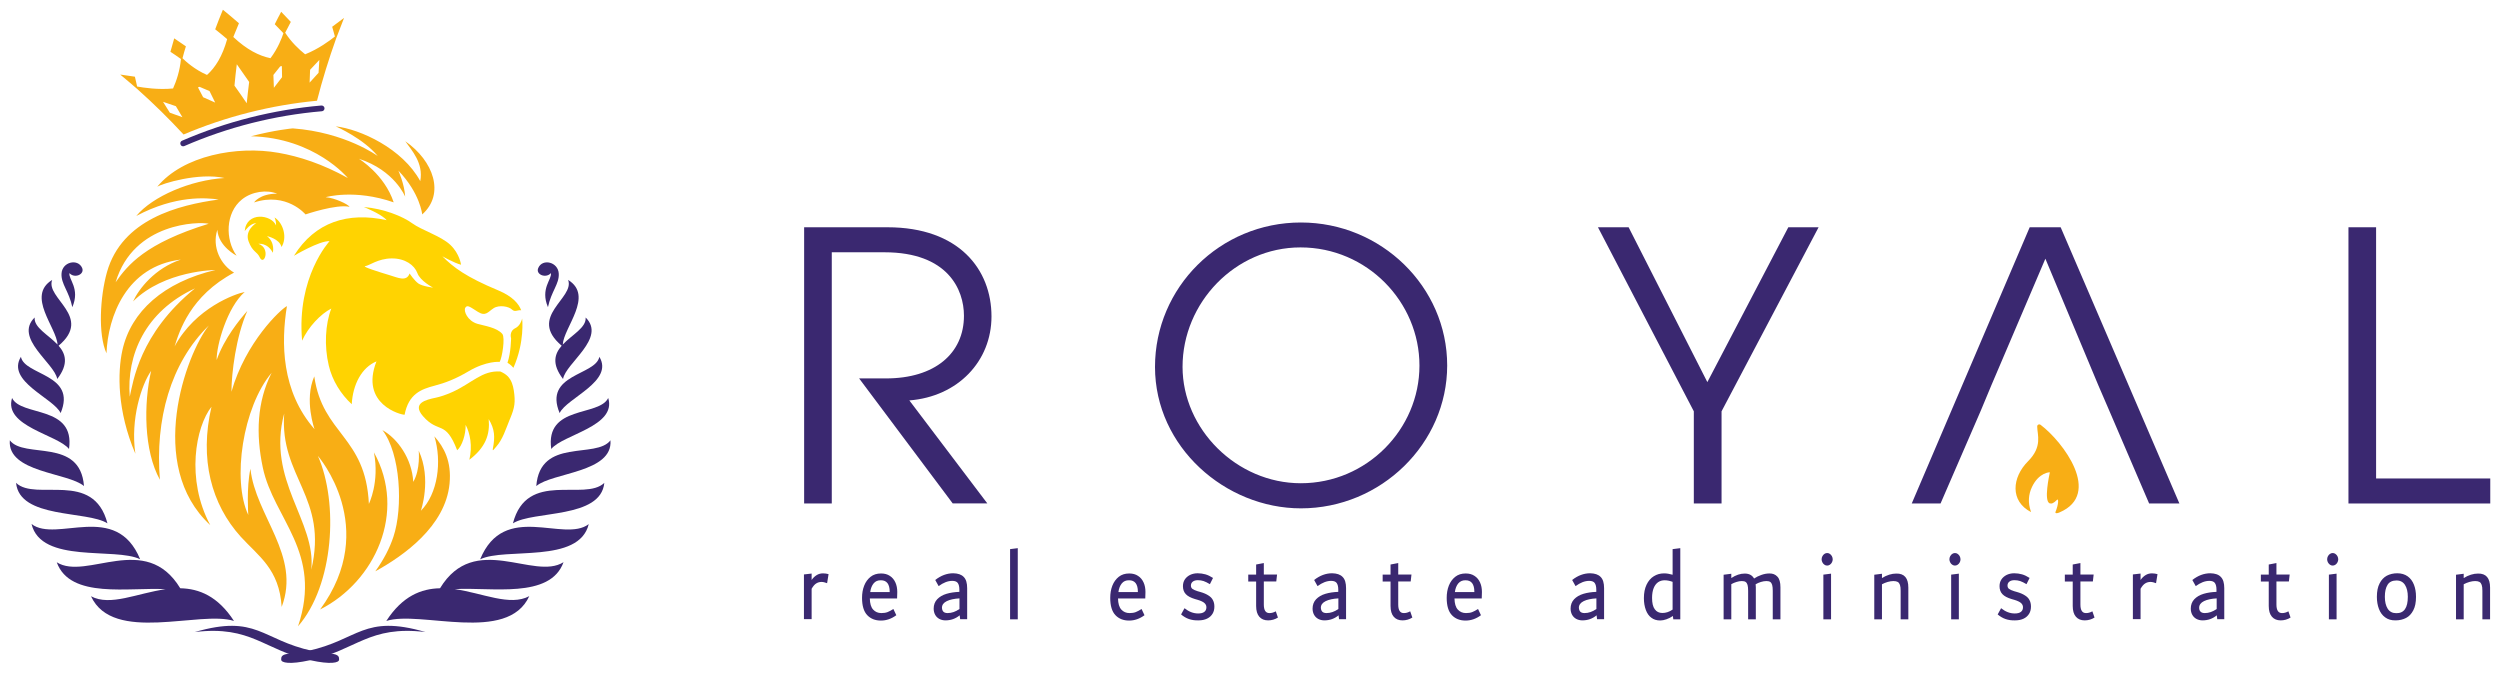 <?xml version="1.0" encoding="utf-8"?>
<!-- Generator: Adobe Illustrator 24.1.2, SVG Export Plug-In . SVG Version: 6.00 Build 0)  -->
<svg version="1.1" id="Capa_1" xmlns="http://www.w3.org/2000/svg" xmlns:xlink="http://www.w3.org/1999/xlink" x="0px" y="0px"
	 viewBox="0 0 256.86 69.11" style="enable-background:new 0 0 256.86 69.11;" xml:space="preserve">
<style type="text/css">
	.st0{fill:#3A2870;}
	.st1{fill-rule:evenodd;clip-rule:evenodd;fill:#F8AE15;}
	.st2{fill-rule:evenodd;clip-rule:evenodd;fill:#FFD301;}
	.st3{fill:#F8AE15;}
</style>
<g>
	<g>
		<g>
			<g>
				<g>
					<g>
						<path class="st0" d="M24.04,63.8c-1.66-2.55-3.58-3.32-5.52-3.36c-3.56-5.86-9.64-0.74-12.69-2.67
							c1.37,3.82,7.49,2.54,11.18,2.77c-2.88,0.39-5.68,1.79-7.66,0.72C11.61,66.17,20.56,62.68,24.04,63.8z"/>
					</g>
					<g>
						<path class="st0" d="M3.24,53.84c0.99,4.12,8.6,2.36,11.16,3.62C11.92,51.45,5.81,55.81,3.24,53.84z"/>
					</g>
					<g>
						<path class="st0" d="M1.65,49.61c0.36,3.72,7.29,2.83,9.39,4.16C9.6,48.25,3.67,51.56,1.65,49.61z"/>
					</g>
					<g>
						<path class="st0" d="M8.63,49.94c-0.39-5.02-6.15-2.76-7.62-4.7C0.74,48.56,6.99,48.54,8.63,49.94z"/>
					</g>
					<g>
						<path class="st0" d="M7.09,46.13c0.65-4.53-4.93-3.3-5.85-5.24C0.34,43.81,5.91,44.65,7.09,46.13z"/>
					</g>
					<g>
						<path class="st0" d="M6.23,42.44c1.69-4.03-3.71-3.85-4.08-5.78C0.61,39.18,5.5,40.89,6.23,42.44z"/>
					</g>
					<g>
						<path class="st0" d="M6.02,35.52c3.55-2.99-1.38-4.87-0.66-6.76c-2.68,1.65,0.46,4.88,0.55,6.64
							c-0.95-1.01-2.44-1.74-2.35-2.78c-2.16,2.12,2.05,4.69,2.32,6.32C7.07,37.39,6.75,36.35,6.02,35.52z"/>
					</g>
					<g>
						<path class="st0" d="M7.14,28.06c0.5,0.58,1.58,0.15,1.3-0.53C8,26.53,6.37,26.9,6.32,28.13c-0.05,1.06,0.77,1.79,1.11,3.43
							C8.26,29.64,7,28.68,7.14,28.06z"/>
					</g>
					<g>
						<path class="st0" d="M33.91,67.15c-0.43-0.02-1.01-0.1-1.8-0.27c-5.24-1.13-5.71-3.8-12.1-1.94c5.83-0.71,7.1,1.87,11.9,2.9
							c2.04,0.45,2.95,0.27,2.93-0.08C34.83,67.57,34.9,67.21,33.91,67.15z"/>
					</g>
				</g>
				<g>
					<g>
						<path class="st0" d="M45.21,60.44c-1.94,0.04-3.86,0.8-5.52,3.36c3.48-1.12,12.44,2.37,14.69-2.55
							c-1.98,1.07-4.79-0.32-7.66-0.72c3.69-0.23,9.81,1.05,11.18-2.77C54.85,59.7,48.77,54.58,45.21,60.44z"/>
					</g>
					<g>
						<path class="st0" d="M49.33,57.47c2.56-1.26,10.16,0.5,11.16-3.62C57.92,55.81,51.81,51.45,49.33,57.47z"/>
					</g>
					<g>
						<path class="st0" d="M52.7,53.77c2.1-1.33,9.03-0.44,9.39-4.16C60.07,51.56,54.13,48.25,52.7,53.77z"/>
					</g>
					<g>
						<path class="st0" d="M62.72,45.24c-1.47,1.95-7.23-0.32-7.62,4.7C56.75,48.54,62.99,48.56,62.72,45.24z"/>
					</g>
					<g>
						<path class="st0" d="M56.64,46.13c1.18-1.48,6.75-2.32,5.85-5.24C61.57,42.83,55.99,41.6,56.64,46.13z"/>
					</g>
					<g>
						<path class="st0" d="M57.5,42.44c0.72-1.55,5.61-3.26,4.08-5.78C61.21,38.59,55.81,38.41,57.5,42.44z"/>
					</g>
					<g>
						<path class="st0" d="M57.71,35.52c-0.73,0.84-1.05,1.87,0.14,3.42c0.26-1.63,4.48-4.2,2.32-6.32c0.09,1.04-1.4,1.77-2.35,2.78
							c0.09-1.76,3.23-4.99,0.55-6.64C59.09,30.64,54.16,32.53,57.71,35.52z"/>
					</g>
					<g>
						<path class="st0" d="M56.6,28.06c0.14,0.62-1.12,1.58-0.3,3.5c0.34-1.63,1.16-2.37,1.11-3.43c-0.05-1.23-1.69-1.6-2.11-0.59
							C55.01,28.21,56.09,28.64,56.6,28.06z"/>
					</g>
					<g>
						<path class="st0" d="M31.62,66.88c-0.79,0.17-1.37,0.25-1.8,0.27c-0.99,0.06-0.92,0.42-0.93,0.61
							c-0.02,0.35,0.89,0.53,2.93,0.08c4.8-1.03,6.07-3.61,11.9-2.9C37.33,63.08,36.86,65.75,31.62,66.88z"/>
					</g>
				</g>
			</g>
			<g>
				<g>
					<path class="st1" d="M44.63,44.83c0.99,1.12,1.78,2.57,1.56,4.86c-0.42,4.38-4.73,7.42-7.63,9.01c0.9-1.25,1.49-2.43,1.86-3.54
						c1.01-3.02,0.73-8.59-1.13-10.97c1.54,0.85,3.04,2.92,3.17,5.32c0.76-1.28,0.56-3.21,0.56-3.21c1.36,2.93,0.22,6.18,0.22,6.18
						C44.99,50.73,45.42,47.41,44.63,44.83L44.63,44.83z"/>
				</g>
				<g>
					<path class="st1" d="M24.05,28.01c-4.5,2.38-5.63,6.03-6.11,7.58c2.14-3.97,6.28-5.42,7.2-5.59c-1.78,1.55-2.91,5.46-2.88,6.99
						c0.78-2.23,2.4-4.21,3.15-5.04c-1.17,2.64-1.63,6.41-1.63,8.3c1.45-5.1,5.06-8.48,5.7-8.8c-0.61,3.76-0.58,8.74,2.84,12.65
						c0,0-1.09-2.99-0.03-5.43c0.85,5.98,5.28,6.13,5.61,13.1c0,0,1.11-2.22,0.52-5.29c3.4,6.13,0.12,13.28-5.53,16.14
						c6.19-8.43-0.23-15.78-0.23-15.78c2.14,4.83,1.65,13.27-2.04,17.51c2.57-7.64-2.51-11.02-3.62-16.32
						c-0.72-3.41-0.6-6.75,0.91-9.73c-2.96,3.52-4.09,11.01-2.4,14.61c0,0-0.2-2.84,0.22-4.75c0.52,4.85,5.22,8.92,3.21,14.2
						c-0.24-3.9-2.39-5.22-4.2-7.21c-3.02-3.34-4.27-7.98-3.01-13.36c-1.62,2.05-2.66,7.44-0.13,12.16
						c-6.66-6.16-2.48-17.58-0.14-20.51c-3.95,3.85-5.54,9.68-5.03,15.85c-1.66-2.97-1.68-7.82-0.9-11.19
						c-0.98,1.4-2.15,4.97-1.62,8.52c-1.89-4.42-1.83-8.37-1.34-10.61c0.88-4.04,4.28-7.02,9.56-8.27c0,0-5.23,0.03-8.46,3.23
						c0.61-1.32,2.25-3.41,4.91-4.3c-5.59,0.68-7.49,5.84-7.64,9.63c-0.88-1.96-0.66-5.81,0.05-8.34c1.54-5.44,7.36-6.9,11.48-7.46
						c-1.26-0.18-4.41-0.47-8.47,1.69c1.68-2.02,5.59-3.69,9.07-3.9c-2.71-0.59-6.44,0.59-6.91,0.89c2.66-3.21,8.2-4.23,12.45-3.48
						c2.13,0.37,4.54,1.15,7.13,2.59c0,0-3.4-4.14-9.96-4.29c2.46-0.64,4.26-0.81,4.3-0.81c5.41,0.4,8.73,2.84,8.73,2.84
						c-1.47-1.78-4.18-2.99-4.32-3.05c2.53,0.3,6.86,2.27,8.69,5.63c0.35-1.86-0.89-3.17-1.54-4.1c2.91,2.02,4.1,5.42,1.74,7.52
						c0,0-0.21-2.17-2.45-4.5c0,0,0.63,1.39,0.7,2.68c0,0-1.07-2.7-4.76-3.9c0,0,2.63,1.6,3.58,4.48c-4.02-1.4-6.99-0.53-6.99-0.53
						c0.95,0.08,2.29,0.72,2.46,0.99c-1.34-0.31-4.53,0.78-4.53,0.78s-1.94-2.33-5.29-1.23c0,0,0.59-0.91,2.37-0.9
						c-1.03-0.43-2.58-0.24-3.61,0.59c-1.71,1.37-1.73,4.14-0.55,5.78c0,0-1.86-0.93-1.98-2.66C21.75,25.39,22.69,27.23,24.05,28.01
						z M29.2,42.48c-1.85,6.88,3.31,11.06,2.78,16.06C33.76,51.09,28.71,49.04,29.2,42.48z M13.33,40.76
						c-0.34-4.28,1.58-8.76,6.7-11.13C14.3,34.3,13.68,39.26,13.33,40.76z M11.88,29c1.84-6.18,8.61-6.24,9.56-6.01
						C14.94,24.99,13.12,27.22,11.88,29z"/>
				</g>
				<g>
					<path class="st2" d="M46.97,46.26c0.5-0.41,0.9-1.65,0.87-2.61c0.46,0.86,0.72,2.2,0.38,3.59c1.67-1.27,2.14-2.6,1.99-4.18
						c0.63,1.05,0.66,1.83,0.43,3.03c-0.07,0.37,0.14,0.02,0.33-0.18c0.69-0.77,1-1.84,1.39-2.78l0.06-0.14
						c0.47-1.13,0.55-1.68,0.37-2.88c-0.09-0.55-0.23-1.01-0.6-1.43c-0.24-0.24-0.47-0.37-0.78-0.51c-1.89-0.13-2.91,1.2-4.96,2.12
						c-0.65,0.29-1.21,0.47-1.67,0.57c-1.02,0.21-2.48,0.56-1.32,1.9C45.08,44.61,45.75,43.09,46.97,46.26L46.97,46.26z"/>
				</g>
				<g>
					<path class="st2" d="M53.55,31.88c-0.37-0.06-0.64,0.23-0.95-0.08c-0.31-0.31-1.31-0.51-1.89-0.13
						c-0.58,0.38-0.81,0.87-1.61,0.37c-0.8-0.5-1.08-0.76-1.29-0.43c-0.21,0.33,0.22,1.36,1.24,1.66c0.72,0.21,1.99,0.37,2.56,1.04
						c0.31,0.37-0.02,2.45-0.27,2.87c0,0-1.35-0.13-3.22,0.98c-1.32,0.78-2.37,1.18-3.48,1.47c-1.37,0.36-2.66,0.84-3.07,2.98
						c-0.35,0.03-4.62-1.07-2.89-5.48c-1.51,0.62-2.43,2.36-2.54,4.4c-1.11-1.02-2-2.43-2.36-3.97c-0.48-2.01-0.36-4.26,0.26-5.86
						c-1.09,0.55-2.37,1.9-3,3.3c-0.59-6.55,2.82-10.22,2.82-10.22c-1.02-0.07-3.66,1.5-3.66,1.5c2.17-3.48,5.55-4.53,9.52-3.66
						c-0.5-0.62-2.34-1.35-2.34-1.35c2.06,0.17,4,0.96,4.97,1.67c0.97,0.71,2.96,1.31,3.92,2.22c0.96,0.91,1.1,2.04,1.1,2.04
						c-0.69-0.17-1.92-0.87-1.92-0.87c1.13,1.15,2.45,2.13,5.73,3.5C52.69,30.46,53.31,31.23,53.55,31.88L53.55,31.88z M53.65,32.73
						L53.65,32.73c0,0,0.28,2.41-0.9,5.06c-0.27-0.33-0.61-0.52-0.61-0.52c0.36-1.03,0.37-2.52,0.37-2.52s-0.23-0.7,0.43-1.03
						C53.39,33.5,53.58,33.01,53.65,32.73L53.65,32.73z M44.49,29.55c0,0-1.08-0.13-1.5-0.42c-0.42-0.3-0.91-1.03-0.91-1.03
						c-0.31,0.89-1.24,0.41-2.03,0.18c-1.1-0.33-2.92-0.9-2.52-0.94c0.4-0.04,1.31-0.78,2.71-0.79c1.4-0.01,2.34,0.7,2.64,1.5
						C43.16,28.86,44.49,29.55,44.49,29.55L44.49,29.55z"/>
				</g>
				<g>
					<path class="st2" d="M28.21,22.34c0.92,0.59,1.32,2.1,0.71,3.04c-0.19-0.85-1.49-1.12-1.49-1.12c0.87,0.68,0.6,1.71,0.6,1.71
						c-0.54-1.06-1.48-0.92-1.48-0.92c1.3,0.44,0.58,2.35,0.13,1.38c-0.28-0.61-0.74-0.52-1.15-1.66c-0.4-1.14,0.8-1.85,0.8-1.85
						c-0.63,0.04-1.11,0.73-1.19,0.83c0.18-2.05,2.76-1.71,3.22-0.59C28.39,22.75,28.21,22.34,28.21,22.34L28.21,22.34z"/>
				</g>
			</g>
			<g>
				<g>
					<path class="st3" d="M18.86,13.82c4.36-1.85,8.99-3.02,13.71-3.47c0.55-2.15,1.21-4.29,1.97-6.41c0.26-0.7,0.53-1.4,0.81-2.1
						c-0.41,0.3-0.82,0.6-1.22,0.91c0.09,0.33,0.19,0.67,0.28,1c-0.52,0.42-1.68,1.28-3.06,1.83l0,0c-0.64-0.51-1.43-1.26-2.05-2.22
						c0.19-0.37,0.38-0.74,0.58-1.11c-0.33-0.35-0.66-0.69-0.99-1.04c-0.23,0.42-0.44,0.85-0.66,1.28c0.3,0.31,0.6,0.61,0.89,0.92
						c-0.15,0.46-0.55,1.54-1.33,2.57c-1.17-0.24-2.44-0.88-3.82-2.18c0.19-0.47,0.38-0.94,0.58-1.41C24.01,1.92,23.46,1.45,22.9,1
						c-0.28,0.67-0.54,1.34-0.79,2.01c0.42,0.33,0.83,0.67,1.23,1.01c-0.49,1.76-1.21,2.91-2.07,3.68c-1.27-0.55-2.2-1.4-2.52-1.72
						c0.11-0.41,0.22-0.81,0.35-1.22C18.7,4.48,18.3,4.21,17.9,3.94c-0.13,0.46-0.26,0.92-0.39,1.38c0.37,0.24,0.73,0.49,1.08,0.74
						c-0.1,1.19-0.47,2.28-0.81,3.03c-1.53,0.15-3.02-0.08-3.69-0.2c-0.08-0.34-0.16-0.67-0.23-1.01c-0.5-0.08-1-0.15-1.51-0.22
						c0.61,0.5,1.2,1.01,1.79,1.52C15.81,10.67,17.38,12.22,18.86,13.82z M20.87,9.99c-0.17-0.34-0.35-0.68-0.53-1.01
						c0.05-0.02,0.11-0.04,0.16-0.06c0.35,0.14,0.69,0.29,1.03,0.44c0.2,0.39,0.39,0.79,0.58,1.18
						C21.71,10.36,21.29,10.17,20.87,9.99z M28.14,9.02c-0.02-0.44-0.04-0.88-0.05-1.32c0.23-0.29,0.46-0.59,0.7-0.88
						c0.06-0.01,0.11-0.02,0.17-0.03c0,0.38,0.01,0.76,0.02,1.14C28.7,8.3,28.42,8.66,28.14,9.02z M32.73,7.48
						c-0.31,0.33-0.62,0.67-0.92,1.01c0.02-0.44,0.03-0.88,0.05-1.32c0.31-0.34,0.63-0.68,0.95-1.01
						C32.78,6.6,32.76,7.04,32.73,7.48z M24.33,6.6c0.43,0.6,0.85,1.21,1.27,1.82c-0.09,0.73-0.18,1.46-0.25,2.19
						c-0.41-0.61-0.83-1.21-1.26-1.81C24.15,8.07,24.24,7.34,24.33,6.6z M18.07,10.91c0.23,0.38,0.45,0.76,0.67,1.13
						c-0.43-0.16-0.85-0.31-1.29-0.46c-0.23-0.37-0.46-0.75-0.7-1.12C17.2,10.61,17.63,10.76,18.07,10.91z"/>
				</g>
				<g>
					<path class="st0" d="M33.02,10.84c-4.94,0.43-9.77,1.65-14.32,3.62c-0.15,0.06-0.22,0.24-0.15,0.39c0,0,0,0,0,0.01
						c0.06,0.15,0.24,0.21,0.38,0.15c4.49-1.95,9.26-3.16,14.14-3.58c0.16-0.01,0.28-0.15,0.27-0.31c0,0,0,0,0-0.01
						C33.33,10.95,33.18,10.83,33.02,10.84z"/>
				</g>
			</g>
		</g>
	</g>
	<g>
		<g>
			<path class="st0" d="M84.85,58.93c0.09,0.01,0.18,0.03,0.28,0.06l-0.15,0.93c-0.21-0.08-0.4-0.13-0.57-0.13
				c-0.2,0-0.38,0.05-0.54,0.15c-0.17,0.1-0.32,0.28-0.48,0.55v3.12H82.6v-4.59l0.79-0.09v0.66c0.15-0.22,0.33-0.39,0.53-0.51
				c0.2-0.12,0.42-0.17,0.64-0.17C84.67,58.91,84.76,58.92,84.85,58.93z"/>
			<path class="st0" d="M92.17,61.49h-2.8c0.01,0.52,0.12,0.9,0.34,1.14c0.22,0.24,0.5,0.36,0.84,0.36c0.25,0,0.46-0.03,0.64-0.1
				c0.18-0.07,0.38-0.18,0.6-0.32l0.3,0.64c-0.5,0.37-1.03,0.55-1.58,0.55c-0.59,0-1.06-0.19-1.41-0.56
				c-0.35-0.37-0.53-0.96-0.53-1.77c0-0.46,0.07-0.88,0.22-1.26c0.15-0.38,0.37-0.68,0.66-0.91c0.29-0.23,0.65-0.34,1.07-0.34
				c0.36,0,0.66,0.08,0.91,0.25c0.25,0.16,0.44,0.39,0.57,0.68c0.13,0.29,0.19,0.61,0.19,0.98L92.17,61.49z M89.76,59.94
				c-0.18,0.22-0.3,0.51-0.35,0.89h2v-0.04c0-0.39-0.08-0.68-0.23-0.88c-0.16-0.2-0.38-0.29-0.67-0.29
				C90.19,59.61,89.94,59.72,89.76,59.94z"/>
			<path class="st0" d="M99.02,59.28c0.24,0.24,0.35,0.63,0.35,1.15v3.19h-0.72l-0.05-0.4c-0.42,0.35-0.91,0.52-1.46,0.52
				c-0.23,0-0.44-0.05-0.63-0.15c-0.18-0.1-0.33-0.24-0.43-0.43c-0.1-0.18-0.15-0.4-0.15-0.63c0-0.38,0.12-0.7,0.36-0.96
				c0.24-0.25,0.56-0.44,0.96-0.56c0.4-0.12,0.84-0.18,1.32-0.2v-0.23c0-0.31-0.06-0.54-0.17-0.69c-0.11-0.14-0.3-0.21-0.56-0.21
				c-0.45,0-0.91,0.18-1.4,0.54l-0.35-0.63c0.59-0.46,1.2-0.69,1.85-0.69C98.43,58.91,98.78,59.03,99.02,59.28z M96.93,62.85
				c0.09,0.09,0.24,0.14,0.43,0.14c0.42,0,0.82-0.14,1.22-0.42v-1.09c-0.53,0.03-0.97,0.12-1.3,0.28c-0.33,0.16-0.5,0.39-0.5,0.68
				C96.79,62.62,96.84,62.76,96.93,62.85z"/>
			<path class="st0" d="M103.78,63.62v-7.2l0.79-0.1v7.31H103.78z"/>
			<path class="st0" d="M117.67,61.49h-2.8c0.01,0.52,0.12,0.9,0.34,1.14c0.22,0.24,0.5,0.36,0.84,0.36c0.25,0,0.46-0.03,0.64-0.1
				c0.18-0.07,0.38-0.18,0.6-0.32l0.3,0.64c-0.5,0.37-1.03,0.55-1.58,0.55c-0.59,0-1.06-0.19-1.41-0.56
				c-0.35-0.37-0.53-0.96-0.53-1.77c0-0.46,0.07-0.88,0.22-1.26c0.15-0.38,0.37-0.68,0.66-0.91c0.29-0.23,0.65-0.34,1.07-0.34
				c0.36,0,0.66,0.08,0.91,0.25c0.25,0.16,0.44,0.39,0.57,0.68c0.13,0.29,0.19,0.61,0.19,0.98L117.67,61.49z M115.26,59.94
				c-0.18,0.22-0.3,0.51-0.35,0.89h2v-0.04c0-0.39-0.08-0.68-0.23-0.88c-0.16-0.2-0.38-0.29-0.67-0.29
				C115.69,59.61,115.44,59.72,115.26,59.94z"/>
			<path class="st0" d="M122.15,63.6c-0.29-0.1-0.55-0.26-0.8-0.47l0.35-0.64c0.45,0.36,0.91,0.54,1.4,0.54
				c0.28,0,0.49-0.05,0.63-0.16c0.15-0.11,0.22-0.27,0.22-0.48c0-0.17-0.07-0.31-0.2-0.43c-0.13-0.12-0.36-0.23-0.69-0.33
				l-0.28-0.08c-0.43-0.13-0.74-0.29-0.94-0.5c-0.2-0.21-0.3-0.48-0.3-0.82c0-0.26,0.06-0.49,0.19-0.69
				c0.13-0.2,0.31-0.35,0.54-0.47c0.23-0.11,0.49-0.17,0.78-0.17c0.28,0,0.54,0.04,0.8,0.11c0.25,0.07,0.51,0.2,0.78,0.37
				l-0.32,0.64c-0.25-0.15-0.47-0.26-0.65-0.32c-0.18-0.06-0.38-0.09-0.59-0.09c-0.22,0-0.39,0.05-0.52,0.15
				c-0.13,0.1-0.19,0.24-0.19,0.4c0,0.15,0.05,0.26,0.15,0.34c0.1,0.08,0.28,0.16,0.53,0.24l0.28,0.08c0.35,0.1,0.63,0.22,0.84,0.36
				c0.21,0.13,0.37,0.29,0.46,0.48c0.1,0.18,0.15,0.41,0.15,0.66c0,0.28-0.06,0.53-0.19,0.74c-0.13,0.21-0.31,0.38-0.56,0.5
				c-0.25,0.12-0.54,0.18-0.89,0.18C122.76,63.75,122.44,63.7,122.15,63.6z"/>
			<path class="st0" d="M131.3,63.45c-0.32,0.2-0.66,0.29-1.01,0.29c-0.38,0-0.68-0.12-0.9-0.37c-0.22-0.25-0.33-0.62-0.33-1.11
				v-2.51h-0.81v-0.71h0.81V58l0.79-0.15v1.18h1.36l-0.08,0.71h-1.28v2.37c0,0.59,0.19,0.88,0.57,0.88c0.11,0,0.22-0.01,0.32-0.04
				c0.1-0.03,0.22-0.07,0.34-0.14L131.3,63.45z"/>
			<path class="st0" d="M137.95,59.28c0.24,0.24,0.35,0.63,0.35,1.15v3.19h-0.72l-0.05-0.4c-0.42,0.35-0.91,0.52-1.46,0.52
				c-0.23,0-0.44-0.05-0.63-0.15c-0.18-0.1-0.33-0.24-0.43-0.43c-0.1-0.18-0.15-0.4-0.15-0.63c0-0.38,0.12-0.7,0.36-0.96
				c0.24-0.25,0.56-0.44,0.96-0.56c0.4-0.12,0.84-0.18,1.32-0.2v-0.23c0-0.31-0.06-0.54-0.17-0.69c-0.11-0.14-0.3-0.21-0.56-0.21
				c-0.45,0-0.91,0.18-1.4,0.54l-0.35-0.63c0.59-0.46,1.2-0.69,1.85-0.69C137.36,58.91,137.71,59.03,137.95,59.28z M135.86,62.85
				c0.09,0.09,0.24,0.14,0.43,0.14c0.42,0,0.82-0.14,1.22-0.42v-1.09c-0.53,0.03-0.97,0.12-1.3,0.28c-0.33,0.16-0.5,0.39-0.5,0.68
				C135.72,62.62,135.77,62.76,135.86,62.85z"/>
			<path class="st0" d="M145.11,63.45c-0.32,0.2-0.66,0.29-1.01,0.29c-0.38,0-0.68-0.12-0.9-0.37c-0.22-0.25-0.33-0.62-0.33-1.11
				v-2.51h-0.81v-0.71h0.81V58l0.79-0.15v1.18h1.36l-0.08,0.71h-1.28v2.37c0,0.59,0.19,0.88,0.57,0.88c0.11,0,0.22-0.01,0.32-0.04
				c0.1-0.03,0.22-0.07,0.34-0.14L145.11,63.45z"/>
			<path class="st0" d="M152.24,61.49h-2.8c0.01,0.52,0.12,0.9,0.34,1.14c0.22,0.24,0.5,0.36,0.84,0.36c0.25,0,0.46-0.03,0.64-0.1
				c0.18-0.07,0.38-0.18,0.6-0.32l0.3,0.64c-0.5,0.37-1.03,0.55-1.58,0.55c-0.59,0-1.06-0.19-1.41-0.56
				c-0.35-0.37-0.53-0.96-0.53-1.77c0-0.46,0.07-0.88,0.22-1.26c0.15-0.38,0.37-0.68,0.66-0.91c0.29-0.23,0.65-0.34,1.07-0.34
				c0.36,0,0.66,0.08,0.91,0.25c0.25,0.16,0.44,0.39,0.57,0.68c0.13,0.29,0.19,0.61,0.19,0.98L152.24,61.49z M149.83,59.94
				c-0.18,0.22-0.3,0.51-0.35,0.89h2v-0.04c0-0.39-0.08-0.68-0.23-0.88c-0.16-0.2-0.38-0.29-0.67-0.29
				C150.27,59.61,150.02,59.72,149.83,59.94z"/>
			<path class="st0" d="M164.46,59.28c0.24,0.24,0.35,0.63,0.35,1.15v3.19h-0.72l-0.05-0.4c-0.42,0.35-0.91,0.52-1.46,0.52
				c-0.23,0-0.44-0.05-0.63-0.15c-0.18-0.1-0.33-0.24-0.43-0.43c-0.1-0.18-0.15-0.4-0.15-0.63c0-0.38,0.12-0.7,0.36-0.96
				c0.24-0.25,0.56-0.44,0.96-0.56c0.4-0.12,0.84-0.18,1.32-0.2v-0.23c0-0.31-0.06-0.54-0.17-0.69c-0.11-0.14-0.3-0.21-0.56-0.21
				c-0.45,0-0.91,0.18-1.4,0.54l-0.35-0.63c0.59-0.46,1.2-0.69,1.85-0.69C163.87,58.91,164.22,59.03,164.46,59.28z M162.37,62.85
				c0.09,0.09,0.24,0.14,0.43,0.14c0.42,0,0.82-0.14,1.22-0.42v-1.09c-0.53,0.03-0.97,0.12-1.3,0.28c-0.33,0.16-0.5,0.39-0.5,0.68
				C162.23,62.62,162.28,62.76,162.37,62.85z"/>
			<path class="st0" d="M172.64,56.32v7.31h-0.72l-0.04-0.34c-0.22,0.15-0.44,0.26-0.67,0.34c-0.23,0.08-0.44,0.12-0.63,0.12
				c-0.36,0-0.66-0.09-0.91-0.28c-0.25-0.18-0.44-0.45-0.57-0.8c-0.13-0.35-0.2-0.75-0.2-1.22c0-0.53,0.09-0.99,0.27-1.37
				c0.18-0.38,0.43-0.68,0.74-0.87c0.31-0.2,0.67-0.3,1.07-0.3c0.26,0,0.55,0.05,0.87,0.14v-2.63L172.64,56.32z M170.02,62.6
				c0.18,0.25,0.44,0.38,0.78,0.38c0.36,0,0.7-0.11,1.05-0.35v-2.85c-0.28-0.1-0.55-0.16-0.81-0.16c-0.25,0-0.47,0.06-0.67,0.19
				c-0.19,0.13-0.35,0.33-0.46,0.6c-0.11,0.27-0.17,0.61-0.17,1.02C169.74,61.96,169.83,62.35,170.02,62.6z"/>
			<path class="st0" d="M182.62,59.25c0.21,0.22,0.31,0.59,0.31,1.09v3.29h-0.79V60.7c0-0.26-0.02-0.46-0.06-0.6
				c-0.04-0.14-0.11-0.25-0.2-0.31c-0.09-0.06-0.22-0.09-0.39-0.09c-0.18,0-0.36,0.03-0.56,0.09c-0.2,0.06-0.38,0.14-0.55,0.24
				c0.01,0.14,0.02,0.24,0.02,0.31v3.29h-0.79V60.7c0-0.26-0.02-0.46-0.06-0.6c-0.04-0.14-0.11-0.25-0.2-0.31
				c-0.09-0.06-0.22-0.09-0.39-0.09c-0.17,0-0.35,0.03-0.54,0.09c-0.19,0.06-0.37,0.13-0.54,0.23v3.61h-0.79v-4.58l0.79-0.1v0.44
				c0.47-0.31,0.93-0.46,1.38-0.46c0.45,0,0.77,0.17,0.96,0.51c0.22-0.15,0.47-0.27,0.75-0.37c0.28-0.1,0.55-0.15,0.82-0.15
				C182.13,58.91,182.41,59.02,182.62,59.25z"/>
			<path class="st0" d="M187.45,58.02c-0.09-0.06-0.16-0.14-0.21-0.24c-0.05-0.1-0.08-0.2-0.08-0.31c0-0.12,0.03-0.23,0.08-0.32
				c0.05-0.1,0.12-0.18,0.21-0.24c0.09-0.06,0.18-0.09,0.28-0.09c0.1,0,0.2,0.03,0.28,0.09c0.09,0.06,0.15,0.14,0.21,0.24
				c0.05,0.1,0.08,0.21,0.08,0.32c0,0.11-0.03,0.22-0.08,0.31c-0.05,0.1-0.12,0.18-0.21,0.24c-0.09,0.06-0.18,0.09-0.28,0.09
				C187.62,58.11,187.53,58.08,187.45,58.02z M187.34,63.62v-4.58l0.79-0.1v4.69H187.34z"/>
			<path class="st0" d="M196.07,60.37v3.26h-0.79V60.7c0-0.26-0.02-0.46-0.07-0.6c-0.05-0.14-0.12-0.25-0.23-0.31
				c-0.11-0.06-0.25-0.09-0.44-0.09c-0.18,0-0.38,0.03-0.59,0.09c-0.21,0.06-0.4,0.14-0.59,0.24v3.6h-0.79v-4.58l0.79-0.1v0.44
				c0.51-0.31,1-0.46,1.47-0.46C195.66,58.91,196.07,59.4,196.07,60.37z"/>
			<path class="st0" d="M200.58,58.02c-0.09-0.06-0.16-0.14-0.21-0.24c-0.05-0.1-0.08-0.2-0.08-0.31c0-0.12,0.03-0.23,0.08-0.32
				c0.05-0.1,0.12-0.18,0.21-0.24c0.09-0.06,0.18-0.09,0.28-0.09c0.1,0,0.2,0.03,0.28,0.09c0.09,0.06,0.15,0.14,0.21,0.24
				c0.05,0.1,0.08,0.21,0.08,0.32c0,0.11-0.03,0.22-0.08,0.31c-0.05,0.1-0.12,0.18-0.21,0.24c-0.09,0.06-0.18,0.09-0.28,0.09
				C200.76,58.11,200.67,58.08,200.58,58.02z M200.47,63.62v-4.58l0.79-0.1v4.69H200.47z"/>
			<path class="st0" d="M206.05,63.6c-0.29-0.1-0.55-0.26-0.8-0.47l0.35-0.64c0.45,0.36,0.91,0.54,1.4,0.54
				c0.28,0,0.49-0.05,0.63-0.16c0.15-0.11,0.22-0.27,0.22-0.48c0-0.17-0.07-0.31-0.2-0.43c-0.13-0.12-0.36-0.23-0.69-0.33
				l-0.28-0.08c-0.43-0.13-0.74-0.29-0.94-0.5c-0.2-0.21-0.3-0.48-0.3-0.82c0-0.26,0.06-0.49,0.19-0.69
				c0.13-0.2,0.31-0.35,0.54-0.47c0.23-0.11,0.49-0.17,0.78-0.17c0.28,0,0.54,0.04,0.8,0.11c0.25,0.07,0.51,0.2,0.78,0.37
				l-0.32,0.64c-0.25-0.15-0.47-0.26-0.65-0.32c-0.18-0.06-0.38-0.09-0.59-0.09c-0.22,0-0.39,0.05-0.52,0.15
				c-0.13,0.1-0.19,0.24-0.19,0.4c0,0.15,0.05,0.26,0.15,0.34c0.1,0.08,0.28,0.16,0.53,0.24l0.28,0.08c0.35,0.1,0.63,0.22,0.84,0.36
				c0.21,0.13,0.37,0.29,0.46,0.48c0.1,0.18,0.15,0.41,0.15,0.66c0,0.28-0.06,0.53-0.19,0.74c-0.13,0.21-0.31,0.38-0.56,0.5
				c-0.25,0.12-0.54,0.18-0.89,0.18C206.66,63.75,206.34,63.7,206.05,63.6z"/>
			<path class="st0" d="M215.2,63.45c-0.32,0.2-0.66,0.29-1.01,0.29c-0.38,0-0.68-0.12-0.9-0.37c-0.22-0.25-0.33-0.62-0.33-1.11
				v-2.51h-0.81v-0.71h0.81V58l0.79-0.15v1.18h1.36l-0.08,0.71h-1.28v2.37c0,0.59,0.19,0.88,0.57,0.88c0.11,0,0.22-0.01,0.32-0.04
				c0.1-0.03,0.22-0.07,0.34-0.14L215.2,63.45z"/>
			<path class="st0" d="M221.39,58.93c0.09,0.01,0.18,0.03,0.28,0.06l-0.15,0.93c-0.21-0.08-0.4-0.13-0.57-0.13
				c-0.2,0-0.38,0.05-0.54,0.15c-0.17,0.1-0.32,0.28-0.48,0.55v3.12h-0.79v-4.59l0.79-0.09v0.66c0.15-0.22,0.33-0.39,0.53-0.51
				c0.2-0.12,0.42-0.17,0.64-0.17C221.21,58.91,221.31,58.92,221.39,58.93z"/>
			<path class="st0" d="M228.18,59.28c0.24,0.24,0.35,0.63,0.35,1.15v3.19h-0.72l-0.05-0.4c-0.42,0.35-0.91,0.52-1.46,0.52
				c-0.23,0-0.44-0.05-0.63-0.15c-0.18-0.1-0.33-0.24-0.43-0.43c-0.1-0.18-0.15-0.4-0.15-0.63c0-0.38,0.12-0.7,0.36-0.96
				c0.24-0.25,0.56-0.44,0.96-0.56c0.4-0.12,0.84-0.18,1.32-0.2v-0.23c0-0.31-0.06-0.54-0.17-0.69c-0.11-0.14-0.3-0.21-0.56-0.21
				c-0.45,0-0.91,0.18-1.4,0.54l-0.35-0.63c0.59-0.46,1.2-0.69,1.85-0.69C227.59,58.91,227.95,59.03,228.18,59.28z M226.1,62.85
				c0.09,0.09,0.24,0.14,0.43,0.14c0.42,0,0.82-0.14,1.22-0.42v-1.09c-0.53,0.03-0.97,0.12-1.3,0.28c-0.33,0.16-0.5,0.39-0.5,0.68
				C225.95,62.62,226,62.76,226.1,62.85z"/>
			<path class="st0" d="M235.34,63.45c-0.32,0.2-0.66,0.29-1.01,0.29c-0.38,0-0.68-0.12-0.9-0.37c-0.22-0.25-0.33-0.62-0.33-1.11
				v-2.51h-0.81v-0.71h0.81V58l0.79-0.15v1.18h1.36l-0.08,0.71h-1.28v2.37c0,0.59,0.19,0.88,0.57,0.88c0.11,0,0.22-0.01,0.32-0.04
				c0.1-0.03,0.22-0.07,0.34-0.14L235.34,63.45z"/>
			<path class="st0" d="M239.39,58.02c-0.09-0.06-0.15-0.14-0.21-0.24c-0.05-0.1-0.08-0.2-0.08-0.31c0-0.12,0.03-0.23,0.08-0.32
				c0.05-0.1,0.12-0.18,0.21-0.24c0.09-0.06,0.18-0.09,0.28-0.09c0.1,0,0.2,0.03,0.28,0.09c0.09,0.06,0.15,0.14,0.21,0.24
				c0.05,0.1,0.08,0.21,0.08,0.32c0,0.11-0.03,0.22-0.08,0.31c-0.05,0.1-0.12,0.18-0.21,0.24c-0.09,0.06-0.18,0.09-0.28,0.09
				C239.57,58.11,239.48,58.08,239.39,58.02z M239.28,63.62v-4.58l0.79-0.1v4.69H239.28z"/>
			<path class="st0" d="M245.06,63.43c-0.29-0.21-0.5-0.5-0.64-0.87c-0.14-0.37-0.21-0.78-0.21-1.24c0-0.56,0.09-1.02,0.28-1.38
				c0.18-0.36,0.43-0.62,0.74-0.79c0.31-0.16,0.67-0.25,1.07-0.25c0.43,0,0.79,0.11,1.08,0.32c0.29,0.21,0.5,0.5,0.64,0.86
				c0.14,0.36,0.21,0.77,0.21,1.24c0,0.57-0.09,1.03-0.28,1.39s-0.43,0.62-0.74,0.78c-0.31,0.16-0.67,0.25-1.07,0.25
				C245.7,63.75,245.34,63.64,245.06,63.43z M247.39,61.32c0-0.51-0.1-0.92-0.29-1.22c-0.19-0.3-0.48-0.46-0.87-0.46
				c-0.43,0-0.74,0.15-0.92,0.44c-0.19,0.3-0.28,0.71-0.28,1.23c0,0.52,0.1,0.93,0.29,1.23c0.2,0.31,0.49,0.46,0.88,0.46
				C247,63.02,247.39,62.45,247.39,61.32z"/>
			<path class="st0" d="M255.84,60.37v3.26h-0.79V60.7c0-0.26-0.02-0.46-0.07-0.6c-0.05-0.14-0.12-0.25-0.23-0.31
				c-0.11-0.06-0.25-0.09-0.44-0.09c-0.18,0-0.38,0.03-0.59,0.09c-0.21,0.06-0.4,0.14-0.59,0.24v3.6h-0.79v-4.58l0.79-0.1v0.44
				c0.51-0.31,1-0.46,1.47-0.46C255.43,58.91,255.84,59.4,255.84,60.37z"/>
		</g>
		<g>
			<g>
				<path class="st0" d="M97.89,51.73l-9.62-12.85h2.76c5.02,0,8.01-2.57,8.01-6.44c0-2.68-1.65-6.52-8.17-6.52h-5.41v25.81h-2.84
					V23.35h8.55c7.4,0,10.7,4.37,10.7,9.16c0,4.6-3.45,8.24-8.44,8.63l8.01,10.58H97.89z"/>
			</g>
			<g>
				<path class="st0" d="M133.66,52.23c-7.74,0-14.99-6.29-14.99-14.53c0-8.17,6.67-14.84,14.99-14.84c8.25,0,15.03,6.6,15.03,14.69
					C148.69,45.56,141.9,52.23,133.66,52.23z M133.62,25.42c-6.71,0-12.12,5.68-12.12,12.27c0,6.4,5.56,11.96,12.15,11.96
					c6.79,0,12.19-5.56,12.19-12.08C145.85,31.02,140.45,25.42,133.62,25.42z"/>
			</g>
			<g>
				<path class="st0" d="M174.03,51.73v-9.47l-9.85-18.91h3.15l8.09,15.91l8.32-15.91h3.11l-9.97,18.91v9.47H174.03z"/>
			</g>
			<g>
				<path class="st0" d="M241.29,51.73V23.35h2.84v25.81h11.73v2.57H241.29z"/>
			</g>
			<g>
				<polygon class="st0" points="211.72,23.35 208.54,23.35 196.42,51.73 199.38,51.73 203.52,42.18 204.59,39.61 210.15,26.58 
					215.6,39.61 216.71,42.18 220.81,51.73 223.92,51.73 				"/>
			</g>
		</g>
		<g>
			<path class="st3" d="M209.66,43.65c-0.15-0.11-0.36-0.01-0.35,0.18c0.01,0.84,0.56,2.05-0.93,3.55
				c-1.68,1.68-1.87,4.11,0.29,5.23c0.01-0.04-0.01-0.06-0.02-0.09c-0.29-0.85-0.26-1.69,0.13-2.5c0.71-1.49,1.84-1.51,1.83-1.49
				c-0.05,0.24-0.66,3.01,0,3.19c0.18,0.05,0.38,0,0.75-0.38c0.13-0.13,0.19,0.38-0.19,1.31c0.02-0.01,0,0.19,0.45-0.01
				C216,50.75,211.97,45.39,209.66,43.65z"/>
		</g>
	</g>
</g>
</svg>
